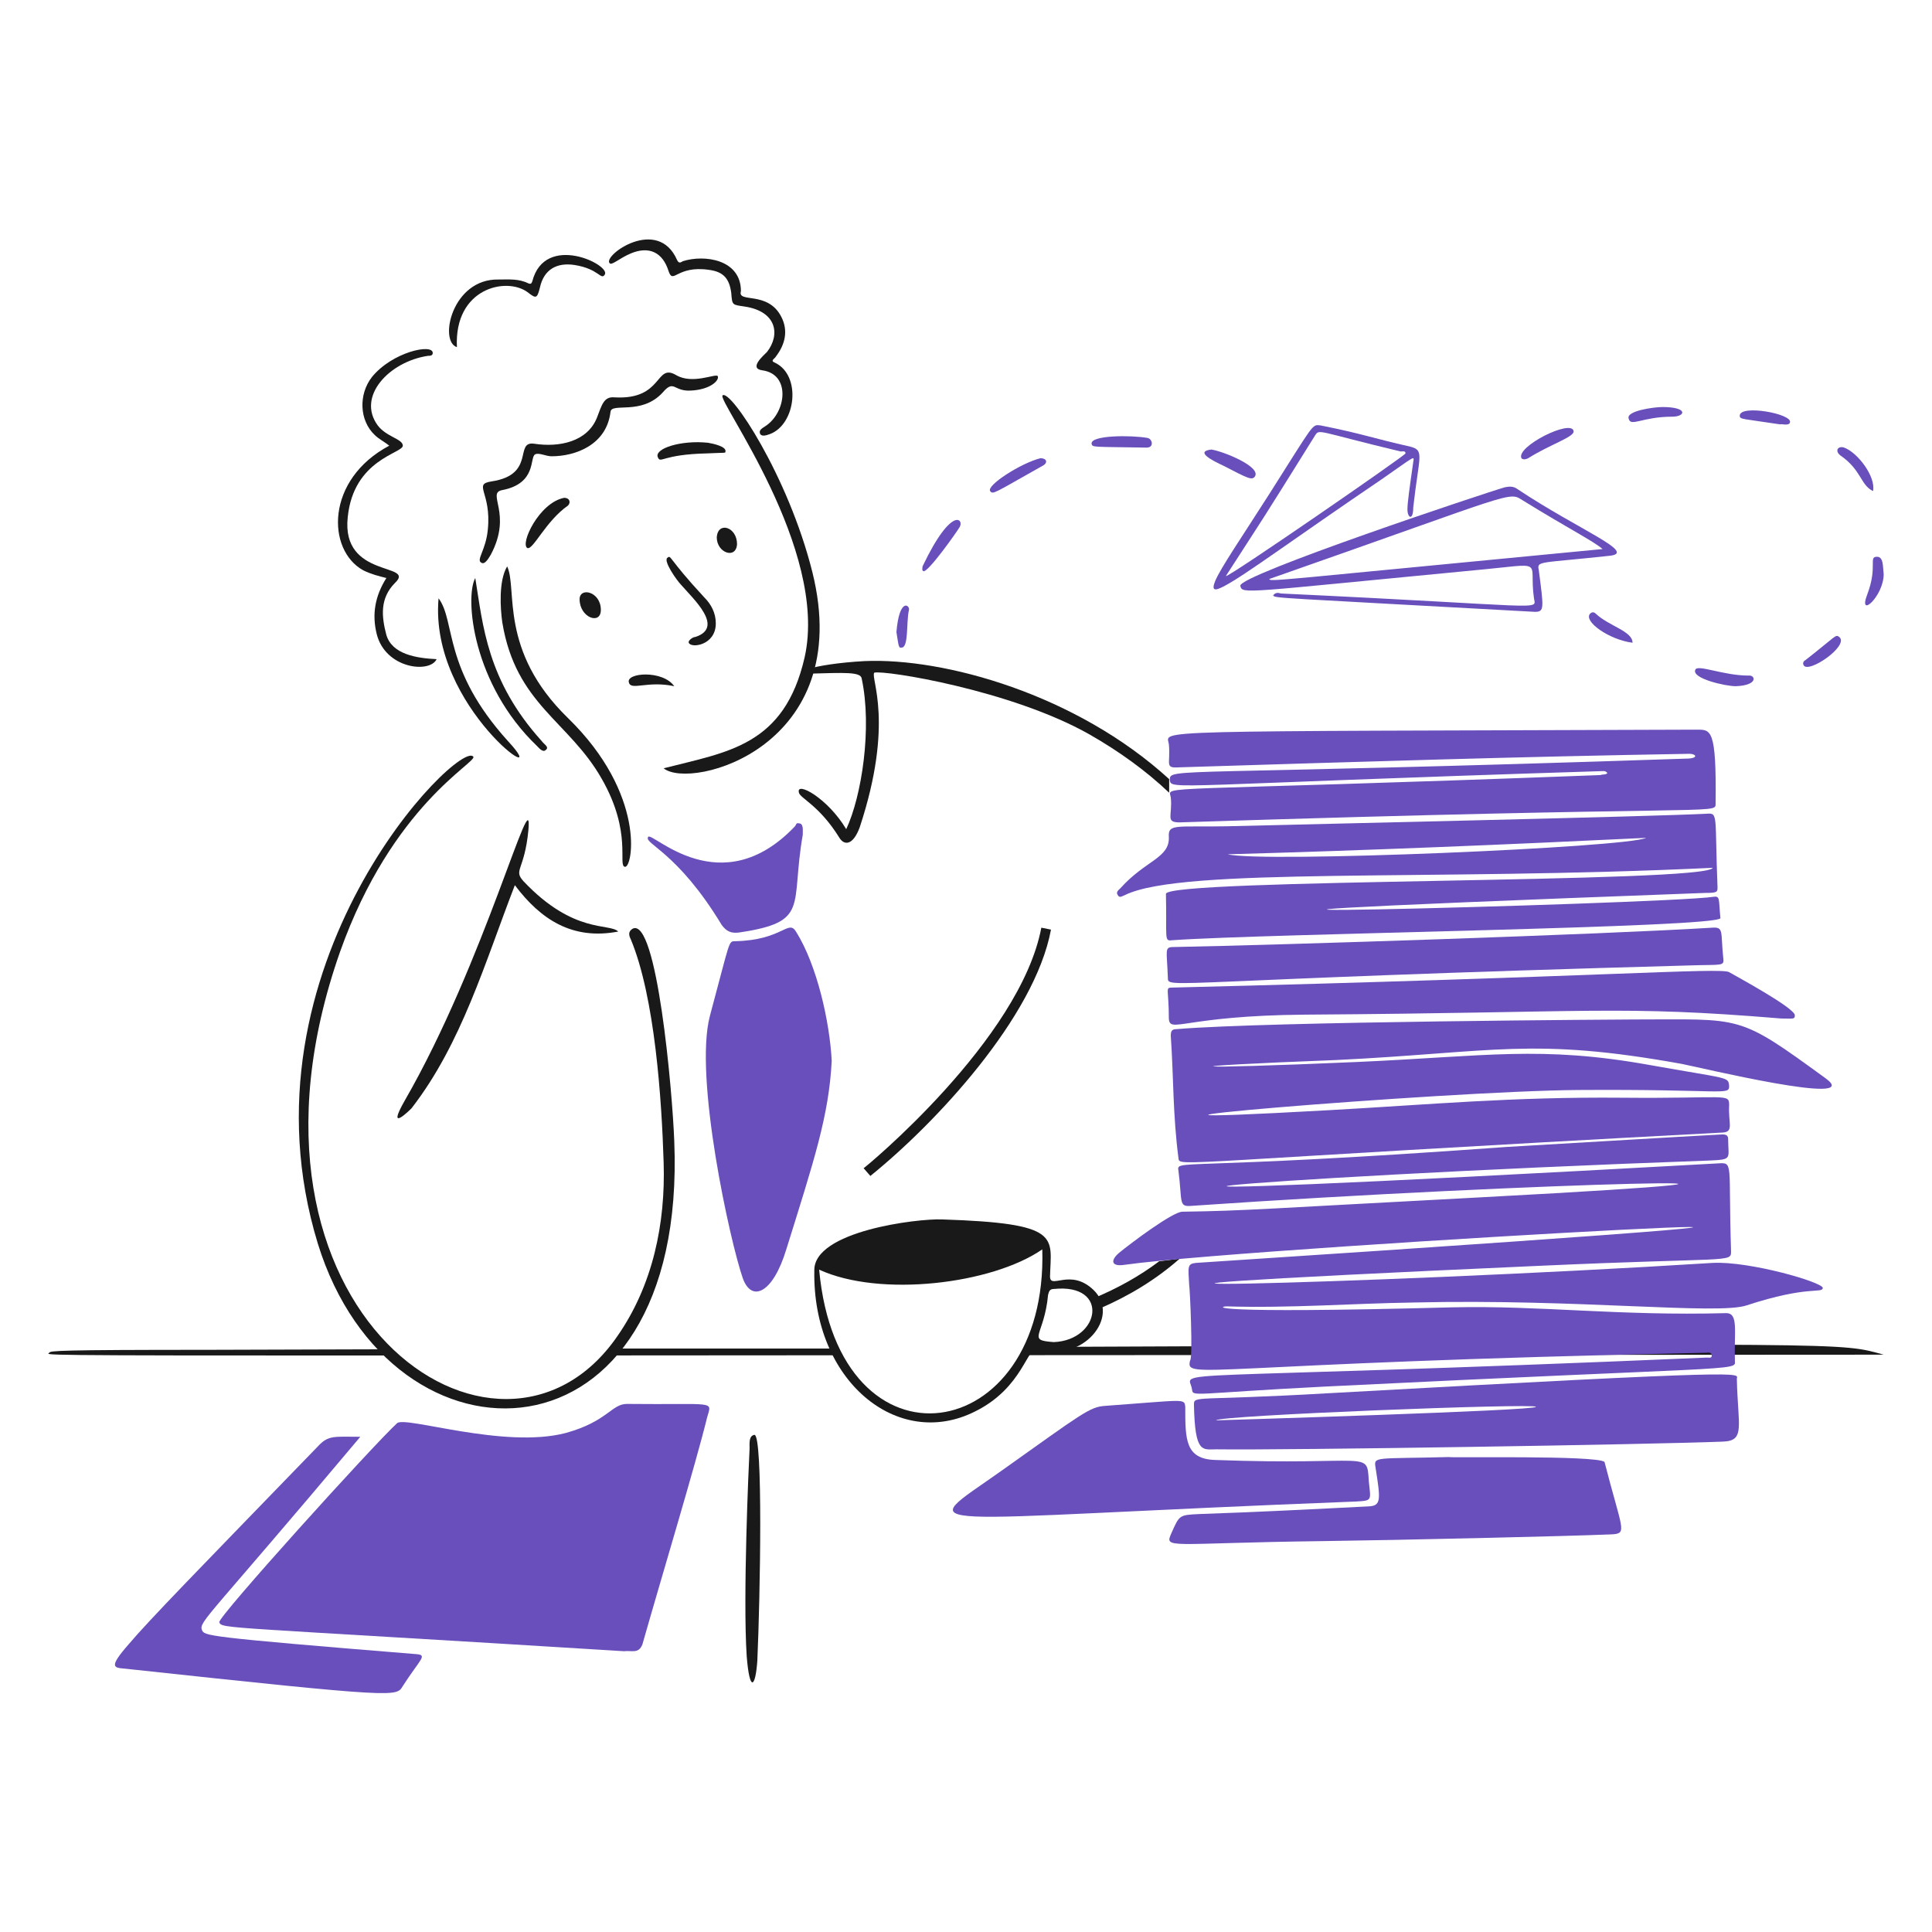 <svg xmlns="http://www.w3.org/2000/svg" width="90" height="90" viewBox="0 0 90 90" fill="none"><path d="M29.07 76.92C10.215 75.75 10.35 75.885 10.215 75.57C10.125 75.345 17.37 67.335 18.495 66.3C18.855 65.94 23.49 67.515 26.37 66.75C28.305 66.21 28.485 65.4 29.205 65.4C33.39 65.445 33.165 65.22 32.94 66.03C32.4 68.235 30.78 73.59 29.925 76.605C29.745 77.055 29.43 76.875 29.07 76.92Z" fill="#694FBC"></path><path d="M16.785 66.931C9.675 75.391 9.27 75.526 9.405 75.931C9.54 76.201 9.405 76.246 19.395 77.056C19.935 77.101 19.575 77.281 18.765 78.541C18.45 79.036 18.72 79.126 5.805 77.731C5.31 77.686 5.04 77.686 5.985 76.606C6.975 75.436 9.27 73.096 14.805 67.381C15.3 66.841 15.569 66.931 16.785 66.931Z" fill="#694FBC"></path><path d="M9.674 62.88C2.654 62.88 2.34 62.925 2.295 63.015C2.241 63.122 0.901 63.149 18.225 63.145L17.944 62.855C15.293 62.864 12.538 62.872 9.674 62.88Z" fill="#191919"></path><path d="M28.435 63.141L28.716 62.82H38.869L39.038 63.134C35.098 63.137 31.578 63.139 28.435 63.141Z" fill="#191919"></path><path d="M87.749 63.106C85.632 62.532 86.92 62.587 47.925 62.747L47.7 63.129C58.363 63.122 71.52 63.114 87.749 63.106Z" fill="#191919"></path><path d="M34.784 77.145C34.604 74.4 34.874 68.325 34.919 67.47C34.919 67.245 34.874 66.885 35.145 66.84C35.55 66.84 35.414 74.355 35.279 77.37C35.189 78.63 34.919 78.855 34.784 77.145Z" fill="#191919"></path><path d="M38.745 49.425C38.609 51.99 37.934 54.015 36.629 58.2C35.999 60.27 35.009 60.675 34.604 59.55C34.019 57.885 32.309 50.145 33.074 47.31C34.019 43.8 33.929 43.845 34.245 43.845C36.45 43.8 36.719 42.81 37.079 43.395C38.069 44.97 38.654 47.625 38.745 49.425Z" fill="#694FBC"></path><path d="M30.915 54.15C30.825 51.225 30.509 46.455 29.384 43.755C29.294 43.575 29.25 43.395 29.474 43.26C30.6 42.72 31.32 50.775 31.41 53.16C32.039 68.685 18.224 69 14.805 57.93C10.845 44.97 21.419 34.395 22.05 35.25C22.23 35.52 18.27 37.5 15.84 44.34C9.945 61.125 23.265 70.215 28.755 62.25C30.419 59.865 31.005 56.985 30.915 54.15Z" fill="#191919"></path><path d="M37.395 38.895C36.81 42.225 37.755 42.945 34.425 43.44C34.065 43.485 33.84 43.395 33.615 43.08C31.545 39.66 29.97 39.3 30.195 38.985C30.375 38.715 33.57 42.135 37.035 38.49C37.08 38.445 37.08 38.31 37.215 38.355C37.44 38.355 37.395 38.67 37.395 38.895Z" fill="#694FBC"></path><path d="M30.915 35.79C33.885 35.025 36.539 34.755 37.484 30.615C38.609 25.575 33.389 18.645 33.659 18.42C34.019 18.105 36.719 22.155 37.844 26.655C39.87 34.8 32.175 36.825 30.915 35.79Z" fill="#191919"></path><path d="M23.984 41.235C22.589 44.835 21.509 48.615 19.169 51.63C19.125 51.675 17.954 52.845 18.854 51.27C22.589 44.79 24.84 36.105 24.615 38.67C24.435 40.56 23.895 40.515 24.39 41.055C26.73 43.53 28.395 42.99 28.799 43.395C26.684 43.8 25.199 42.855 23.984 41.235Z" fill="#191919"></path><path d="M20.34 30.706C20.024 31.381 17.954 31.156 17.549 29.536C17.324 28.636 17.459 27.781 17.999 26.926C17.639 26.836 17.279 26.746 16.919 26.566C15.21 25.621 15.164 22.336 18.134 20.761C17.909 20.581 17.639 20.446 17.459 20.266C16.739 19.591 16.694 18.376 17.324 17.566C18.269 16.396 20.159 15.991 20.159 16.441C20.159 16.576 20.024 16.576 19.934 16.576C18.134 16.846 16.605 18.466 17.595 19.816C18 20.356 18.765 20.446 18.765 20.761C18.765 21.121 16.469 21.391 16.199 24.091C15.884 26.971 19.394 26.206 18.404 27.151C17.684 27.871 17.774 28.726 17.999 29.581C18.269 30.481 19.395 30.661 20.34 30.706Z" fill="#191919"></path><path d="M32.175 18.195C31.364 18.24 31.41 17.655 30.87 18.285C29.88 19.365 28.485 18.735 28.44 19.185C28.26 20.715 26.82 21.255 25.695 21.255C25.425 21.255 25.11 21.075 24.93 21.165C24.66 21.3 25.02 22.515 23.399 22.83C22.634 22.965 23.895 23.91 22.86 25.845C22.77 25.98 22.59 26.34 22.41 26.205C22.184 26.07 22.634 25.62 22.724 24.675C22.904 22.92 22.005 22.56 22.904 22.425C24.974 22.11 23.939 20.535 24.884 20.67C26.055 20.85 27.36 20.58 27.809 19.455C28.035 18.87 28.125 18.465 28.62 18.51C30.915 18.645 30.509 16.89 31.5 17.475C32.264 17.925 33.344 17.385 33.434 17.52C33.525 17.7 33.12 18.15 32.175 18.195Z" fill="#191919"></path><path d="M23.625 26.385C24.119 27.42 23.219 30.3 26.459 33.45C30.104 37.005 29.475 40.425 29.115 40.38C28.755 40.335 29.474 38.805 28.034 36.285C26.504 33.585 24.029 32.82 23.399 28.995C23.309 28.365 23.22 27.06 23.625 26.385Z" fill="#191919"></path><path d="M34.515 13.561C34.335 14.146 35.775 13.515 36.405 14.775C36.72 15.405 36.585 16.036 36.135 16.621C36.09 16.711 35.865 16.801 36.09 16.891C37.35 17.476 37.08 19.771 35.865 20.221C35.73 20.266 35.505 20.356 35.415 20.221C35.325 20.041 35.505 19.951 35.64 19.861C36.63 19.231 36.855 17.43 35.505 17.25C34.875 17.16 35.55 16.576 35.73 16.396C36.36 15.586 36.18 14.506 34.695 14.281C34.11 14.191 34.11 14.236 34.065 13.65C33.975 12.976 33.705 12.661 33.03 12.571C31.5 12.346 31.365 13.291 31.14 12.616C30.87 11.761 30.24 11.446 29.385 11.806C28.845 12.031 28.485 12.391 28.395 12.256C28.08 11.896 30.645 10.051 31.545 12.121C31.635 12.301 31.725 12.211 31.815 12.166C32.805 11.851 34.515 12.076 34.515 13.561Z" fill="#191919"></path><path d="M21.285 16.171C20.43 15.901 21.06 12.976 23.22 13.021C23.715 13.021 24.165 12.976 24.615 13.201C24.75 13.246 24.75 13.201 24.795 13.111C25.38 10.816 28.485 12.346 28.17 12.796C27.99 13.066 27.9 12.526 26.775 12.346C25.92 12.211 25.335 12.571 25.155 13.381C25.02 13.921 24.975 13.921 24.57 13.606C23.58 12.886 21.15 13.426 21.285 16.171Z" fill="#191919"></path><path d="M22.14 26.926C22.5 29.131 22.68 31.696 25.244 34.531C25.334 34.666 25.605 34.801 25.424 34.936C25.29 35.071 25.11 34.846 25.02 34.756C22.005 31.876 21.645 27.826 22.14 26.926Z" fill="#191919"></path><path d="M20.43 27.871C21.239 28.951 20.61 31.156 23.67 34.531C25.965 37.006 19.98 33.001 20.43 27.871Z" fill="#191919"></path><path d="M33.345 29.04C33.345 30.075 32.175 30.21 32.085 29.94C32.04 29.85 32.265 29.67 32.4 29.67C33.75 29.22 32.31 27.915 31.725 27.24C31.545 27.06 30.87 26.115 31.095 25.98C31.275 25.845 31.095 25.98 32.805 27.825C33.12 28.14 33.345 28.545 33.345 29.04Z" fill="#191919"></path><path d="M26.279 23.191C26.549 23.191 26.594 23.416 26.459 23.551C25.424 24.271 24.84 25.621 24.57 25.531C24.21 25.351 25.11 23.416 26.279 23.191Z" fill="#191919"></path><path d="M32.94 21.121C30.825 21.166 30.78 21.616 30.645 21.301C30.465 20.896 31.725 20.491 32.985 20.626C33.255 20.671 33.84 20.806 33.795 21.031C33.795 21.121 33.795 21.076 32.94 21.121Z" fill="#191919"></path><path d="M27 27.916C27 27.331 27.99 27.556 27.99 28.411C27.99 29.131 27 28.771 27 27.916Z" fill="#191919"></path><path d="M31.41 31.966C30.149 31.696 29.385 32.191 29.295 31.786C29.16 31.336 30.869 31.201 31.41 31.966Z" fill="#191919"></path><path d="M34.334 25.35C34.289 26.07 33.39 25.755 33.39 25.035C33.435 24.27 34.334 24.54 34.334 25.35Z" fill="#191919"></path><path d="M37.709 31.381C36.63 31.426 37.8 30.931 40.275 30.796C43.985 30.633 50.141 32.345 54.464 36.295V36.928C53.395 35.915 52.153 35.012 50.759 34.216C47.114 32.146 41.175 31.201 40.725 31.336C40.545 31.606 41.67 33.631 40.05 38.536C39.735 39.391 39.33 39.391 39.105 39.031C38.16 37.501 37.26 37.186 37.215 36.916C37.08 36.376 38.565 37.186 39.42 38.626C40.14 37.096 40.635 33.901 40.14 31.606C40.095 31.291 39.33 31.336 37.709 31.381Z" fill="#191919"></path><path d="M54.952 58.635L54.001 58.754C53.099 59.434 52.086 60.002 50.974 60.466L51.187 60.974C52.609 60.365 53.871 59.59 54.952 58.635Z" fill="#191919"></path><path d="M40.545 54.78L40.23 54.42C40.319 54.375 47.519 48.435 48.509 43.215L48.959 43.305C48.194 47.4 43.56 52.35 40.545 54.78Z" fill="#191919"></path><path d="M43.874 56.805C49.499 56.985 48.959 57.615 48.914 59.46C48.914 60.09 49.859 59.055 50.939 60.09C52.244 61.35 50.399 63.51 48.374 62.835C47.834 62.655 47.699 64.635 45.404 65.76C41.804 67.56 37.844 64.32 37.934 59.19C37.889 57.345 42.749 56.76 43.874 56.805ZM48.554 58.2C46.214 59.82 40.994 60.45 38.159 59.145C39.059 68.955 48.824 67.425 48.554 58.2ZM49.094 62.52C51.254 62.43 51.704 59.775 49.094 60.045C48.914 60.045 48.869 60.135 48.824 60.315C48.644 62.25 47.789 62.43 49.094 62.52Z" fill="#191919"></path><path d="M70.109 22.697C70.334 22.652 70.514 22.652 70.694 22.787C73.529 24.677 76.319 25.757 74.969 25.892C71.639 26.252 71.594 26.117 71.684 26.567C71.909 28.322 71.954 28.502 71.504 28.502C59.309 27.827 59.399 27.872 59.309 27.737C59.399 27.602 59.534 27.602 59.669 27.647C72.134 28.232 71.549 28.457 71.459 27.872C71.189 26.027 72.134 26.252 68.669 26.567C57.824 27.602 57.869 27.692 57.779 27.287C57.689 26.792 69.299 22.922 70.109 22.697ZM59.129 26.972C59.174 27.107 59.129 27.062 74.654 25.577C74.249 25.217 73.079 24.632 70.964 23.327C70.244 22.877 70.829 22.877 59.129 26.972Z" fill="#694FBC"></path><path d="M65.564 23.732C65.564 23.417 65.654 22.787 65.834 21.527C65.879 21.212 65.969 21.212 64.349 22.337C60.299 25.082 58.004 26.792 57.059 27.287C56.564 27.557 56.429 27.512 56.609 27.062C56.879 26.432 57.779 25.127 59.129 23.012C61.244 19.682 61.109 19.772 61.514 19.817C63.539 20.222 63.899 20.402 65.699 20.807C66.374 20.987 66.104 21.212 65.834 23.642C65.834 24.272 65.564 24.137 65.564 23.732ZM57.104 26.837C57.194 26.927 65.474 21.212 65.474 21.122C65.474 20.987 65.339 21.032 65.249 21.032C61.289 20.087 61.469 19.952 61.244 20.312C58.409 24.857 59.219 23.552 57.104 26.837Z" fill="#694FBC"></path><path d="M48.465 21.346C48.78 21.346 48.825 21.571 48.555 21.706C46.305 22.966 46.26 23.056 46.125 22.876C45.945 22.606 47.565 21.571 48.465 21.346Z" fill="#694FBC"></path><path d="M42.975 26.386C44.37 23.46 44.955 24.226 44.684 24.585C44.55 24.811 43.245 26.655 43.02 26.61C42.93 26.566 42.975 26.476 42.975 26.386Z" fill="#694FBC"></path><path d="M80.864 31.966C80.369 31.966 78.794 31.606 78.974 31.201C79.064 30.931 80.279 31.471 81.449 31.471C81.764 31.426 81.944 31.921 80.864 31.966Z" fill="#694FBC"></path><path d="M73.305 20.085C73.35 20.355 72.18 20.715 71.19 21.345C71.1 21.39 70.965 21.435 70.875 21.345C70.605 20.805 73.215 19.5 73.305 20.085Z" fill="#694FBC"></path><path d="M56.429 20.941C57.014 21.031 58.77 21.751 58.455 22.201C58.319 22.381 58.139 22.291 57.014 21.706C56.429 21.436 55.664 21.031 56.429 20.941Z" fill="#694FBC"></path><path d="M50.849 20.671C50.804 20.266 52.694 20.266 53.459 20.401C53.684 20.446 53.774 20.851 53.414 20.851C50.894 20.806 50.894 20.851 50.849 20.671Z" fill="#694FBC"></path><path d="M77.445 18.961C78.66 18.961 78.525 19.411 77.895 19.411C76.5 19.411 75.96 19.906 75.87 19.501C75.735 19.141 77.04 18.961 77.445 18.961Z" fill="#694FBC"></path><path d="M87.254 22.875C86.669 22.605 86.714 21.885 85.724 21.21C85.454 20.985 85.634 20.76 85.904 20.85C86.534 21.075 87.389 22.2 87.254 22.875Z" fill="#694FBC"></path><path d="M87.749 26.745C87.749 27.78 86.534 28.861 86.984 27.691C87.479 26.386 87.029 25.936 87.434 25.936C87.749 25.936 87.704 26.386 87.749 26.745Z" fill="#694FBC"></path><path d="M82.934 19.77C81.179 19.5 81.044 19.546 81.044 19.366C81.044 18.826 83.519 19.276 83.384 19.68C83.339 19.86 82.934 19.726 82.934 19.77Z" fill="#694FBC"></path><path d="M76.05 29.941C74.97 29.806 73.755 28.951 74.07 28.591C74.16 28.501 74.25 28.501 74.34 28.591C74.97 29.176 76.05 29.401 76.05 29.941Z" fill="#694FBC"></path><path d="M84.014 30.976C83.969 30.886 84.014 30.796 84.104 30.751C85.544 29.626 85.499 29.536 85.679 29.671C86.174 30.076 84.194 31.426 84.014 30.976Z" fill="#694FBC"></path><path d="M41.759 29.445C41.894 27.825 42.389 28.185 42.344 28.41C42.209 28.95 42.344 30.21 41.984 30.166C41.849 30.21 41.849 29.985 41.759 29.445Z" fill="#694FBC"></path><path d="M55.394 59.821C55.349 59.011 55.304 58.876 55.709 58.831C106.604 55.501 58.679 58.021 52.379 58.921C51.794 59.011 51.704 58.741 52.109 58.381C52.649 57.931 54.629 56.446 55.079 56.446C58.139 56.401 58.814 56.311 69.074 55.771C89.324 54.691 71.774 55.05 55.484 56.175C54.899 56.22 55.079 55.996 54.899 54.556C54.809 53.971 54.674 54.556 70.154 53.431C70.244 53.431 79.199 52.891 80.234 52.846C80.414 52.846 80.504 52.891 80.504 53.071C80.504 53.971 80.729 54.016 79.649 54.061C57.104 54.871 42.839 56.266 80.009 54.196C80.774 54.151 80.504 54.106 80.639 58.291C80.639 58.831 80.639 58.561 71.729 58.966C41.399 60.316 63.269 59.866 79.784 58.831C81.494 58.741 84.914 59.73 84.914 60C84.869 60.27 84.239 59.866 81.359 60.811C80.009 61.261 73.484 60.495 65.879 60.675C62.954 60.72 60.074 60.946 57.149 60.856C56.789 60.856 55.844 61.215 67.679 60.9C71.774 60.81 75.374 61.306 80.414 61.171C80.999 61.171 80.774 62.026 80.819 63.421C80.864 63.871 80.819 63.646 61.739 64.591C55.529 64.906 55.574 65.085 55.529 64.725C55.394 63.735 53.189 64.366 79.514 63.241C79.604 63.241 79.739 63.285 79.739 63.15C79.739 62.97 79.559 63.016 79.469 63.016C55.889 63.511 55.214 64.32 55.439 63.375C55.574 63.285 55.439 60.136 55.394 59.821Z" fill="#694FBC"></path><path d="M63.225 49.471C69.255 49.201 71.775 48.706 76.815 49.606C80.594 50.281 80.505 50.146 80.55 50.596C80.55 51.046 80.279 50.731 73.529 50.776C67.184 50.821 46.485 52.576 61.83 51.721C66.689 51.451 70.424 51.091 75.555 51.136C80.504 51.181 80.55 50.911 80.55 51.496C80.505 52.306 80.775 52.711 80.279 52.756C54.9 54.106 54.945 54.376 54.9 53.971C54.63 51.901 54.675 50.236 54.54 48.256C54.54 48.031 54.585 47.941 54.81 47.941C59.084 47.581 76.05 47.491 76.095 47.491C81.225 47.491 80.91 47.221 85.05 50.236C86.895 51.586 79.065 49.696 78.345 49.561C71.37 48.301 69.615 49.021 62.235 49.381C54 49.696 54.945 49.831 63.225 49.471Z" fill="#694FBC"></path><path d="M79.829 41.776C80.144 41.731 80.054 41.911 80.144 42.766C80.189 43.216 58.994 43.486 54.584 43.801C54.224 43.846 54.359 43.711 54.314 41.641C54.314 40.921 79.559 41.146 79.784 40.426C66.554 41.056 55.124 40.381 52.424 41.686C52.289 41.731 52.154 41.866 52.064 41.686C51.974 41.551 52.109 41.461 52.199 41.371C53.369 40.066 54.494 39.976 54.449 38.986C54.404 38.356 54.809 38.536 57.149 38.491C60.614 38.401 76.949 38.041 79.514 37.906C80.054 37.861 79.874 37.996 80.009 41.326C80.009 41.551 80.009 41.596 79.424 41.596C40.769 43.036 77.444 42.136 79.829 41.776ZM76.679 39.031C70.154 39.346 63.674 39.616 57.194 39.796C58.724 40.201 75.824 39.481 76.679 39.031Z" fill="#694FBC"></path><path d="M74.879 36.015C74.79 35.88 74.654 35.925 74.519 35.925C54.495 36.555 54.539 36.825 54.495 36.33C54.495 35.745 54.495 36.15 78.525 35.34C79.154 35.34 79.019 35.115 78.704 35.115C70.695 35.25 63.63 35.475 54.944 35.745C54.224 35.79 54.539 35.61 54.45 34.665C54.359 33.99 52.919 34.08 79.019 33.99C79.695 33.99 79.965 33.9 79.919 37.455C79.919 37.95 79.919 37.5 54.944 38.31C54.27 38.31 54.63 37.995 54.539 37.14C54.45 36.555 53.279 36.915 74.564 36.105C74.654 36.06 74.79 36.105 74.879 36.015Z" fill="#694FBC"></path><path d="M56.654 67.515C56.024 67.515 55.664 67.74 55.619 65.445C55.619 64.995 55.619 65.265 61.829 64.905C82.034 63.78 80.909 63.96 80.909 64.23C80.954 66.435 81.314 67.11 80.279 67.155C76.949 67.29 59.984 67.56 56.654 67.515ZM71.549 65.535C71.549 65.355 56.654 65.94 56.654 66.165C56.654 66.165 71.594 65.715 71.549 65.535Z" fill="#694FBC"></path><path d="M46.664 68.506C50.399 65.851 50.759 65.536 51.479 65.491C55.214 65.221 55.169 65.131 55.214 65.536C55.214 67.066 55.214 67.966 56.609 68.011C63.854 68.281 63.674 67.515 63.764 69C63.854 69.9 63.944 69.901 63.179 69.946C42.074 70.756 42.479 71.476 46.664 68.506Z" fill="#694FBC"></path><path d="M74.744 68.1C75.554 71.25 75.824 71.43 75.104 71.475C73.034 71.565 65.069 71.746 61.649 71.79C54.314 71.88 54.224 72.195 54.584 71.385C54.944 70.575 54.944 70.576 55.844 70.531C58.499 70.441 61.154 70.305 63.809 70.17C64.349 70.125 64.304 69.81 64.079 68.37C63.989 67.83 64.034 67.965 67.499 67.875C67.589 67.92 74.339 67.785 74.744 68.1Z" fill="#694FBC"></path><path d="M82.979 47.446C75.374 46.816 74.294 47.176 60.794 47.266C55.124 47.311 54.494 48.166 54.449 47.446C54.449 46.096 54.269 46.006 54.584 46.006C74.654 45.511 80.144 45.061 80.549 45.286C80.774 45.421 83.699 46.996 83.609 47.311C83.609 47.491 83.519 47.446 82.979 47.446Z" fill="#694FBC"></path><path d="M54.404 45.556C54.359 44.251 54.224 44.116 54.674 44.116C59.534 44.026 74.654 43.531 79.739 43.216C80.324 43.171 80.144 43.396 80.279 44.656C80.324 45.016 80.189 44.926 78.794 44.971C54.404 45.646 54.404 46.096 54.404 45.556Z" fill="#694FBC"></path></svg>